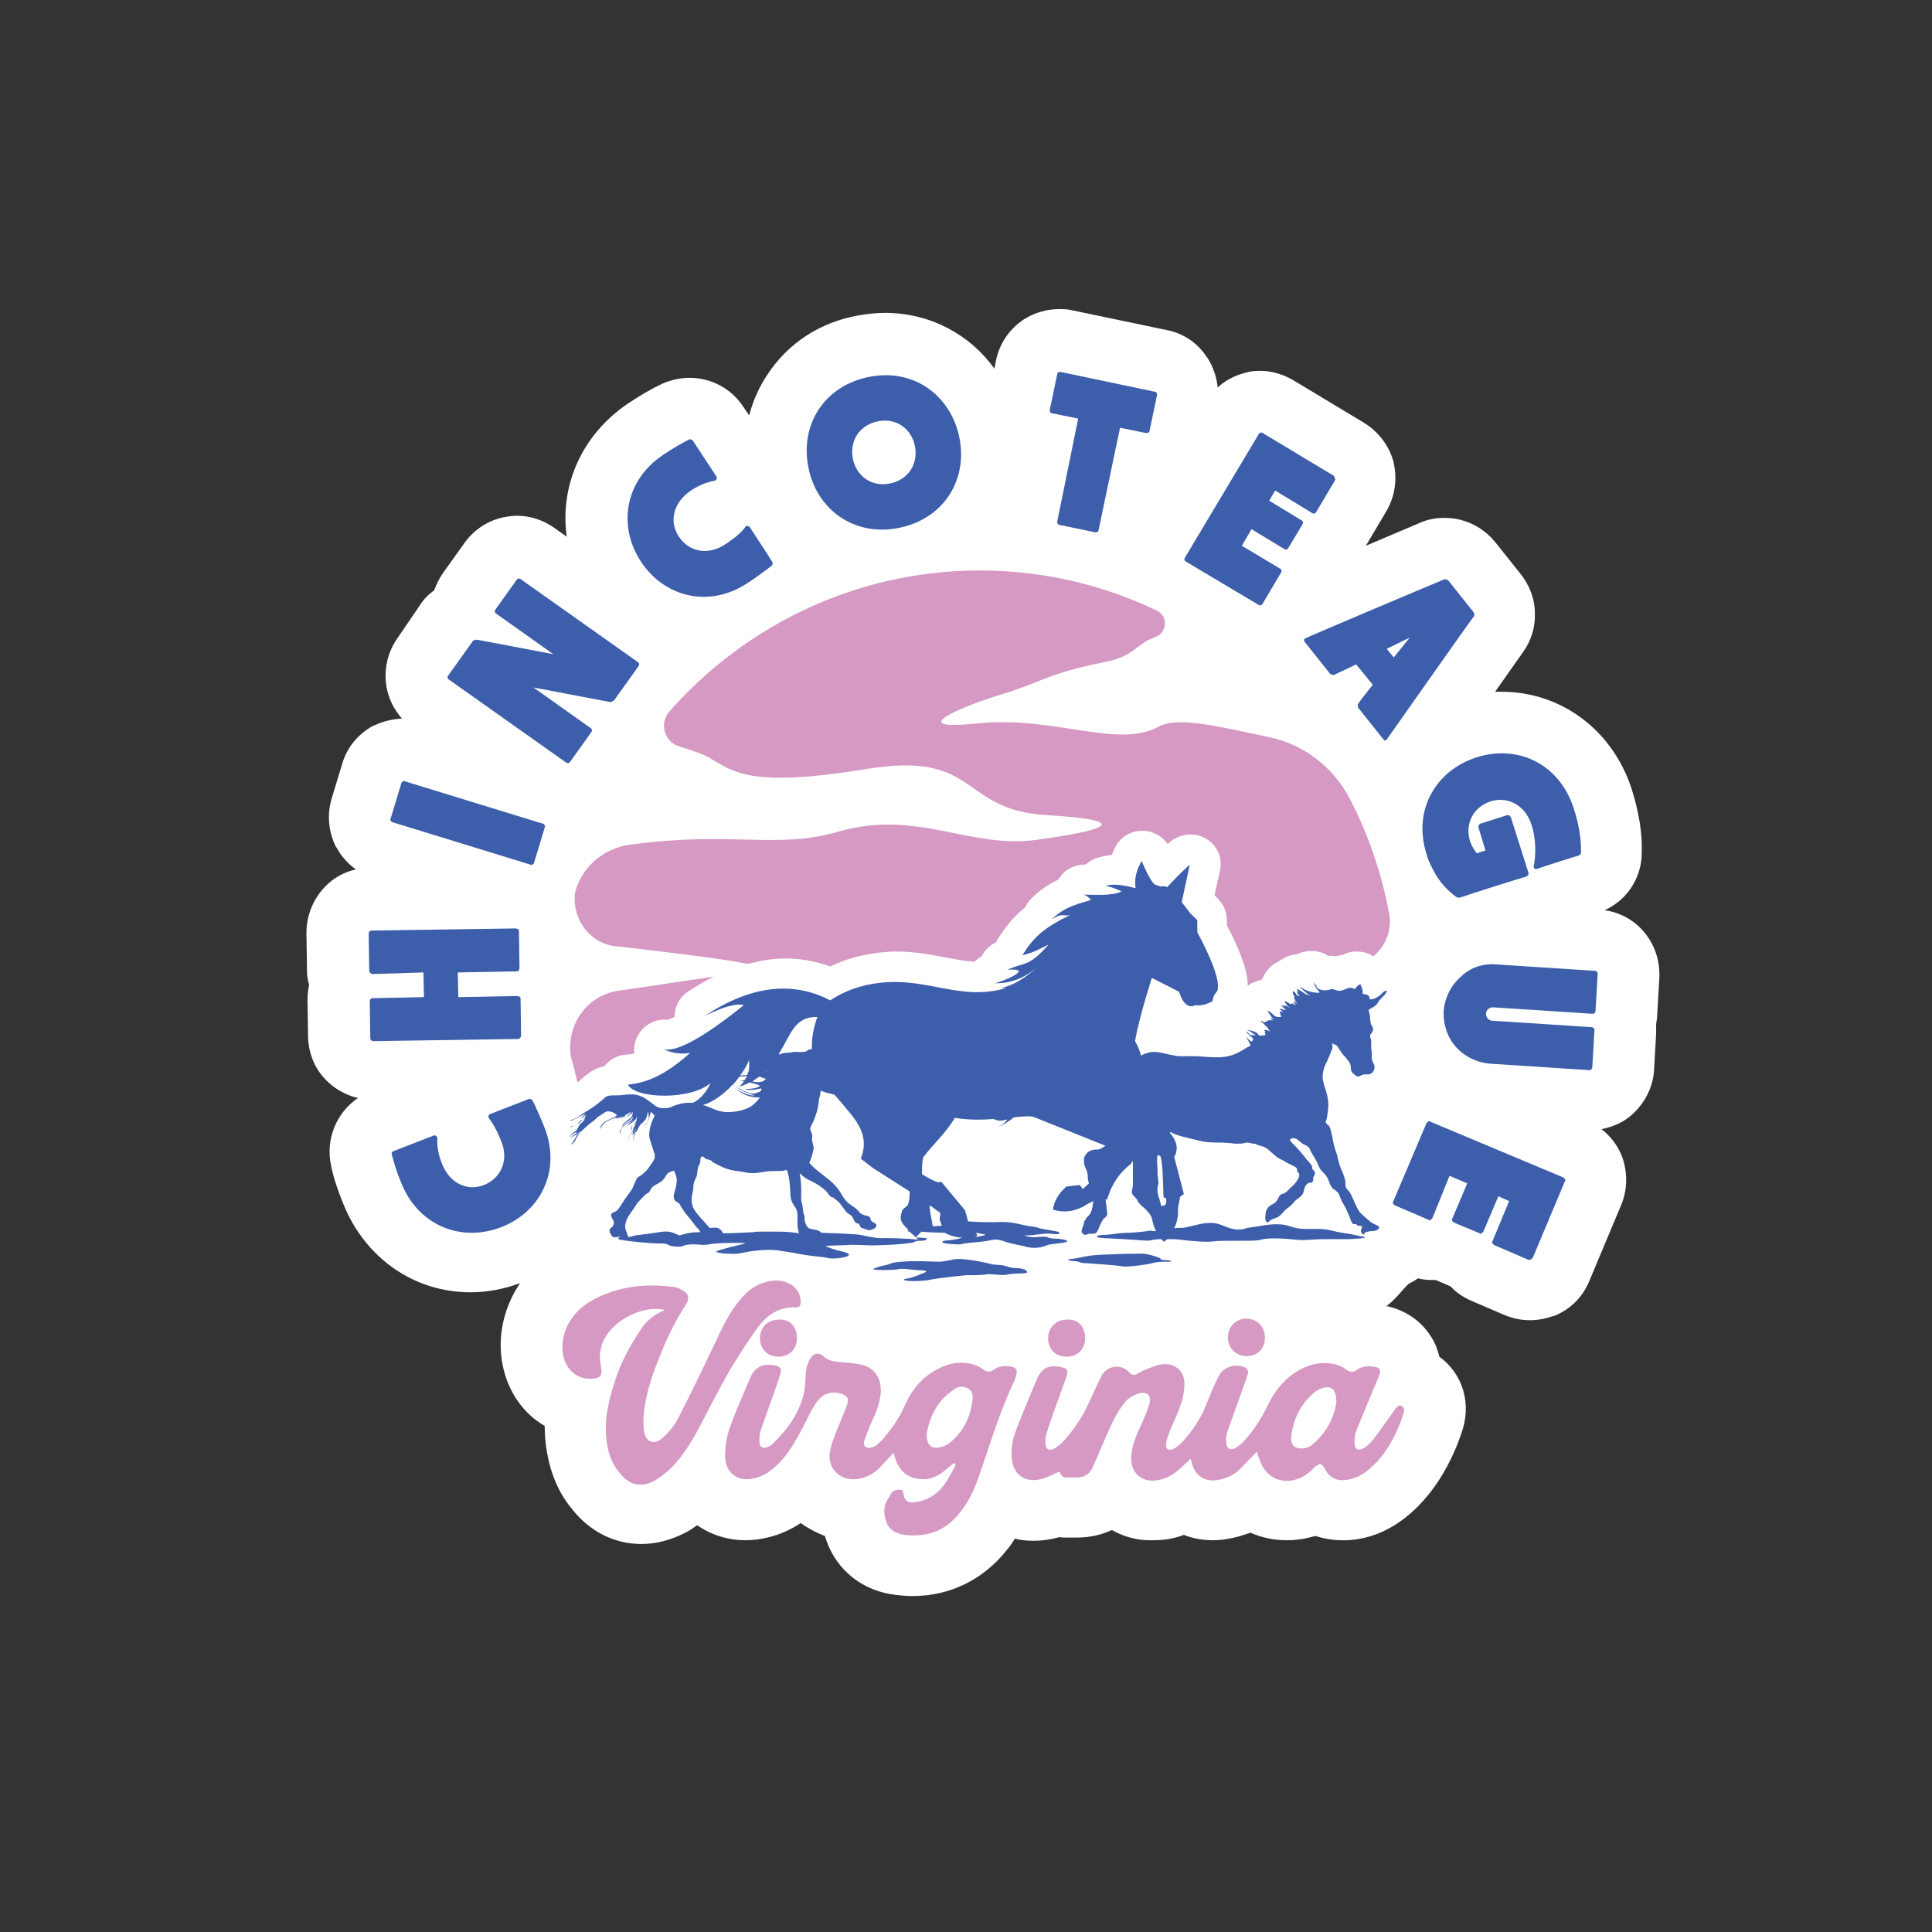 <?xml version="1.0" encoding="utf-8"?>
<!-- Generator: Adobe Illustrator 28.0.0, SVG Export Plug-In . SVG Version: 6.00 Build 0)  -->
<svg version="1.1" id="Layer_1" xmlns="http://www.w3.org/2000/svg" xmlns:xlink="http://www.w3.org/1999/xlink" x="0px" y="0px"
	 viewBox="0 0 360 360" style="enable-background:new 0 0 360 360;" xml:space="preserve">
<rect x="0" y="0" width="360" height="360" fill="#333333" stroke="none"/>
<style type="text/css">
	.st0{fill:#FFFFFF;}
	.st1{fill:#D599C4;}
	.st2{fill-rule:evenodd;clip-rule:evenodd;fill:#3D5EAB;}
	.st3{fill:#3D5EAB;}
</style>
<g>
	<path class="st0" d="M306.2,173.5C306.1,173.5,306.1,173.4,306.2,173.5c-1.9-2.2-4.5-3.5-7.2-3.9c4-1.8,6.6-5.6,6.9-10
		c0-0.1,0-0.2,0-0.3c0.2-3.8-0.5-8-1.9-12.4c-3.6-10.9-13.1-18-24.2-18l0,0c-0.4,0-0.8,0-1.2,0l0.2-0.3l5-7.1
		c1.5-2.1,2.3-4.6,2.2-7.2l0,0l0,0c0-2.7-1-5.3-2.7-7.4l-4.7-5.9c-1.7-2.1-4.1-3.6-6.7-4.2c-0.9-0.2-1.8-0.3-2.8-0.3
		c-1.6,0-3.2,0.3-4.7,1l0,0c-1.4,0.6-5.4,2.3-9.9,4.2c0.1-0.2,0.2-0.3,0.3-0.5l3.5-5.9c1.6-2.7,2.1-5.9,1.4-9c0,0,0,0,0-0.1
		c-0.8-3.1-2.8-5.7-5.5-7.4l-13.3-8c-1.9-1.1-4-1.7-6.1-1.7c-1,0-2,0.1-2.9,0.4c-1.9,0.5-3.6,1.4-5,2.7c-0.2-1.9-0.8-3.8-1.9-5.5
		c0,0,0-0.1-0.1-0.1c-1.7-2.7-4.4-4.5-7.5-5.1l-17.7-3.7c-0.8-0.2-1.6-0.2-2.4-0.2c-2.3,0-4.6,0.7-6.5,1.9c-2.7,1.8-4.5,4.4-5.2,7.6
		l-0.3,1.6c-4.6-6.4-12-10.4-20.4-10.4c-1.7,0-3.4,0.2-5.1,0.5c-7.1,1.3-13,5.2-16.8,11c-1.6,2.4-2.7,4.9-3.4,7.6l-1.1-1.6
		c-2.2-3.4-6-5.4-10-5.4c-1.7,0-3.5,0.4-5.1,1.1l0,0c-2.1,1-4,2.1-6.4,3.7c-8.7,5.9-12.7,15.4-11.4,24.8l-2.4-1.7
		c-2-1.4-4.4-2.2-6.9-2.2c-0.7,0-1.4,0.1-2,0.2c-3.1,0.5-5.9,2.3-7.7,4.8l0,0l-4,5.6c-0.7,1-1.3,2.2-1.7,3.3c-1,0.7-1.9,1.6-2.6,2.7
		L74,119l0,0c-1.8,2.6-2.5,5.8-2,8.9c0.4,2.3,1.4,4.3,2.9,6c-1.8,0.1-3.6,0.5-5.2,1.3c0,0,0,0-0.1,0c-2.8,1.5-4.9,4-5.8,7l-2,6.6
		l0,0c-0.9,3-0.6,6.2,0.8,9c0,0,0,0.1,0.1,0.1c0.9,1.7,2.1,3,3.6,4.1c-2.2,0.5-4.2,1.6-5.8,3.3l0,0c-2.2,2.3-3.4,5.4-3.4,8.5
		l0.1,6.9c0,1,0.1,1.9,0.4,2.8c-0.2,0.9-0.3,1.9-0.3,2.8l0.1,6.9c0.1,3.2,1.3,6.1,3.6,8.3l0.1,0.1c1.6,1.5,3.5,2.5,5.6,3
		c-4,2.7-6.1,7.7-5,12.6c0,0,0,0,0,0.1c0.5,2.3,1.2,4.4,2.3,7.1c4.1,10.1,13.2,16.4,23.7,16.4c3.1,0,6.2-0.6,9.2-1.7
		c-0.4,0.6-0.7,1.1-1.1,1.8c-2.4,4.5-3.1,9.4-2,14.1s3.9,8.5,7.7,10.7c0,1.5,0.1,3.1,0.4,4.8c0.7,4.1,2.2,7.7,4.7,10.7
		c3.3,4.2,7.9,6.5,12.9,6.5c2.7,0,5.4-0.7,8-2c0.8-0.4,1.6-0.9,2.4-1.5c2.6,1.8,5.7,2.8,9,2.8c1.5,0,3-0.2,4.5-0.6
		c2-0.5,4-1.4,5.8-2.6c1.4,1,2.9,1.8,4.5,2.4c0.1,0.3,0.2,0.6,0.3,0.9c2,5.6,6.8,9.4,13,10.1c1,0.1,2,0.2,3,0.2
		c7.1,0,13.3-3.1,17.7-8.7c0.5-0.6,1-1.3,1.4-2c1.1,0.3,2.3,0.4,3.5,0.4c1.5,0,3-0.2,4.5-0.6c0.1,0,0.1,0,0.2-0.1
		c0.4,0.1,0.9,0.1,1.3,0.1c0.3,0,0.6,0,0.9,0c0.2,0,0.3,0,0.5,0c0.1,0,0.2,0,0.3,0h0.1c0.1,0,0.2,0,0.3,0c2.4,0,4.5-0.5,6.5-1.4
		c2.1,1.2,4.5,1.9,7,1.9c0.2,0,0.5,0,0.7,0c2,0,3.9-0.3,5.7-1c1.7,0.7,3.6,1,5.5,1c1.3,0,2.6-0.2,3.9-0.5c1-0.2,2-0.6,3-0.9
		c2.1,0.9,4.3,1.4,6.8,1.4c0.6,0,1.2,0,1.8-0.1c1.2-0.1,2.4-0.4,3.5-0.7c1.6,0.5,3.2,0.8,5,0.8c0.3,0,0.6,0,0.9,0
		c4.3-0.2,8.2-1.9,11.7-4.9c3.8-3.3,6.6-7.5,8.8-12.8c0.3-0.8,0.5-1.4,0.7-1.9c0-0.1,0.1-0.2,0.1-0.3c2-5.5,0.3-11.1-4.1-14.3
		c-0.3-1.2-0.7-2.4-1.4-3.5c-1.8-3-4.7-5.1-8.3-5.9c-0.1,0-0.2,0-0.2,0c1.7-1.2,3.1-3.2,4.2-4.2c0.6-0.3,1.2-0.6,1.7-1
		c0.8,0.2,1.6,0.3,2.4,0.3c0.3,0,0.6,0,0.9,0l2.8,1.2c1.1,1.2,2.5,2.1,3.9,2.7l6.3,2.7c1.5,0.6,3,0.9,4.6,0.9c1.5,0,3-0.3,4.4-0.8
		c0,0,0,0,0.1,0c3-1.2,5.3-3.5,6.5-6.4l6-14.3c1.2-2.9,1.2-6.2,0.1-9.1l0,0c-0.8-2-2.1-3.7-3.8-5c2.1-0.4,4.2-1.3,5.8-2.8l0,0
		c2.3-2.1,3.8-5,4-8.1l0.4-6.9c0-0.6,0-1.2,0-1.8c0.1-0.6,0.2-1.2,0.2-1.8l0.4-6.9C309.3,178.9,308.3,175.9,306.2,173.5z"/>
	<g>
		<g>
			<g>
				<path class="st1" d="M114.6,176.3c9,1,21.1,2.5,24.1,3.2c0.2,0,0.4,0.1,0.6,0.1c2.4-0.6,4.7-1,7-1c2.9,0,5.7,0.5,8.4,1.5
					c2.8-1.4,5.9-2.2,9.2-2.6c1-0.1,2.1-0.2,3.1-0.2l0,0c3.5,0,6.5,0.6,9.2,1.1c2,0.4,3.7,0.7,5.4,0.8c0.4-0.4,0.8-0.7,1.3-1
					c0.6-1.1,1.5-2.1,2.7-2.6c0.1-0.2,0.2-0.4,0.3-0.6c1.6-2.5,3.1-4.3,5.1-5.9c0.3-0.6,0.7-1.2,1.2-1.7c1.6-1.6,3.3-2.7,5-3.5
					c1-1.7,2.8-2.8,4.9-2.8c0,0,0,0,0.1,0c0,0,0,0,0.1,0c0.5-0.5,1.2-0.9,2-1.2c0.9-0.3,1.9-0.5,2.9-0.6c0,0,0,0,0-0.1l0.5-1.1
					c0.9-2,2.9-3.3,5.1-3.3c0,0,0,0,0.1,0c1.9,0,3.7,1,4.7,2.5l0.3-0.3c1.1-1,2.5-1.5,3.9-1.5c1,0,1.9,0.2,2.8,0.7
					c2.2,1.2,3.3,3.7,2.7,6.2l-1,4.4c0.3,0.3,0.6,0.6,1,1.1c0.9,1,1.3,2.3,1.3,3.7v0.8c2.6,5,3.9,8.5,3.9,11.3
					c0.7-0.6,1.6-0.9,2.5-1.1c0.1-0.1,0.2-0.2,0.3-0.4c0.5-1.1,1.3-2.1,2.3-2.7c0.2-0.1,0.5-0.3,0.7-0.4c0.2-0.1,0.4-0.2,0.5-0.3
					c0.9-0.6,1.9-0.9,2.9-1c0.5-0.3,1.1-0.4,1.6-0.5h0.1c0.3-0.1,0.7-0.1,1-0.1c1.1,0,2.2,0.3,3.1,0.9l0,0h0.1h0.1
					c0.4,0,0.7,0,1.1,0.1h0.1c0.4-0.1,0.7-0.2,1.1-0.2c0.8-0.4,1.7-0.7,2.6-0.7h0.1l0,0h0.1c1.1,0,2.2,0.3,3.1,0.9
					c2.3-1.9,3.6-5,2.9-8.2c-1.4-7.4-3.8-14.4-7.1-20.8c-3.1-6.2-8.8-10.6-15.5-11.9c-8.6-1.8-16.7-3.9-20.3-1.9
					c-7.6,4.2-19.6-2.1-33.8-0.6c-14.2,1.5-2.5-3.3,4.5-5.4c7-2.1,8.9-4,19.1-6c5.8-1.1,5.7-3.3,9.6-4.7c2.2-0.8,2.4-3.9,0.3-4.9
					c-10-4.8-21.2-7.5-33-7.5c-23,0-43.7,10.2-57.9,26.3c-1.9,2.2-0.9,5.7,1.9,6.5c2.7,0.8,4.8,1.6,5.9,2.3
					c4.3,2.5,7.6,5.4,28.9,1.9c21.3-3.5,17.2,7.7,33.8,8.6c16.6,1,10.4,2.9-2.1,4.6c-12.5,1.7-22.3-5.8-37-1.5
					c-11.6,3.3-19.5-0.2-38.8,2.4c-4.9,0.7-9,4.2-10.2,9.1c0,0.1,0,0.1,0,0.2C106.7,171.4,110,175.8,114.6,176.3z"/>
				<path class="st1" d="M107.6,201.7c0.2-0.1,0.3-0.2,0.4-0.3s0.2-0.1,0.2-0.2c0.2-0.2,0.4-0.4,0.7-0.6l0.1-0.1
					c0.5-0.4,1.6-1.3,3.1-1.7c0.2,0,0.3-0.1,0.5-0.1c1-1.3,2.5-2.1,4.1-2.2c0.5,0,1-0.1,1.5-0.2c-0.1-0.9,0-1.8,0.3-2.6
					c0.9-2.3,3-3.7,5.3-3.7c0.2,0,0.5,0,0.7,0c0.2-0.1,0.6-0.2,1.2-0.5c0-1.9,0.9-3.7,2.6-4.8c1.6-1,3.2-2,4.7-2.7
					c-5.8,0.8-12,1.8-17.7,2.6c-5.9,0.8-9.9,6.4-8.9,12.4C106.9,198.6,107.2,200.1,107.6,201.7z"/>
			</g>
			<g>
				<path class="st1" d="M234.2,270.5c-1.1,1.1-2.1,2.2-3.2,3.3c-1,1-2.3,1.6-3.7,1.9c-2.5,0.6-4.5-0.5-5.2-3
					c-0.1-0.3-0.2-0.6-0.2-0.9c-0.9,0.8-1.8,1.7-2.8,2.5c-1.3,1-2.8,1.6-4.5,1.6c-2.2-0.1-3.7-1.6-3.8-3.8c-0.1-1.9,0.5-3.6,1.3-5.4
					c0.7-1.6,1.5-3.2,2-4.9c0.6-1.7-0.3-2.7-2.1-2.1c-0.9,0.3-1.8,0.9-2.4,1.6c-0.9,1.1-1.6,2.3-2.2,3.5c-1.3,2.8-2.5,5.6-3.7,8.4
					c-0.6,1.5-1.6,2.1-3.1,2.1c-0.5,0-1,0-1.5,0c-1.1,0-1.2-0.1-1.7-1.1c-1.1,0.5-2.2,1.1-3.4,1.4c-3,0.8-5.3-0.9-5.5-4
					c-0.1-1.8,0.2-3.6,0.9-5.3c1.2-3.1,2.5-6.2,3.8-9.3c1-2.2,2.3-2.8,4.7-2.2c0.9,0.2,1.2,0.5,0.9,1.4c-0.2,0.9-0.6,1.7-0.9,2.6
					c-1,2.8-2,5.5-2.9,8.3c-0.2,0.6-0.2,1.2-0.2,1.9c0.1,1.1,0.7,1.4,1.7,0.9c0.6-0.4,1.2-0.8,1.7-1.4c1.8-2,3.4-4.3,4.5-6.7
					c0.8-1.8,1.6-3.5,2.5-5.3c1-2.1,3.8-2.5,5.3-0.7c0.4,0.4,0.7,0.5,1.2,0.3c0.6-0.3,1.2-0.7,1.8-0.9c1-0.4,2.1-0.9,3.2-1
					c2.3-0.2,4,1.3,4,3.6c0,1.2-0.2,2.5-0.6,3.7c-0.6,1.8-1.4,3.4-2.1,5.1c-0.3,0.8-0.6,1.5-0.7,2.3c-0.2,1.1,0.5,1.6,1.5,1
					c0.6-0.3,1.1-0.8,1.6-1.3c1.8-2,3.3-4.2,4.3-6.7c0.7-1.8,1.5-3.7,2.4-5.5c0.8-1.7,3.2-2.4,4.9-1.6c0.6,0.3,0.6,0.8,0.5,1.3
					c-0.2,0.7-0.5,1.4-0.7,2c-1,2.9-2.1,5.8-3.1,8.7c-0.2,0.6-0.3,1.2-0.2,1.9c0,1.3,0.8,1.7,1.9,1c0.6-0.4,1.1-0.8,1.5-1.3
					c1.7-1.9,3.1-4,4.2-6.3c1.2-2.6,2.9-4.8,5.3-6.4c2.2-1.4,4.6-2.1,7.3-1.5c0.7,0.2,1.4,0.4,2,0.9c0.8,0.6,1.4,0.7,2.2,0.1
					c1-0.7,2.2-0.7,3.4-0.5c0.8,0.2,1,0.6,0.8,1.3c-0.3,0.8-0.6,1.6-1,2.4c-1.1,2.7-2.3,5.5-3.4,8.3c-0.3,0.7-0.3,1.5-0.3,2.3
					c0,1,0.7,1.4,1.6,0.9c0.7-0.4,1.4-1,1.9-1.7c1.1-1.4,2.1-2.9,3.2-4.4c0.3-0.4,0.5-0.8,0.8-1.1c0.3-0.4,0.6-1,1.3-0.7
					c0.6,0.3,0.5,0.9,0.3,1.4c-0.2,0.6-0.4,1.2-0.6,1.8c-1.3,3.2-3,6.2-5.7,8.5c-1.4,1.2-2.9,2-4.8,2.1c-1.4,0.1-2.6-0.5-3.3-1.7
					c-0.1-0.2-0.3-0.5-0.4-0.7c-0.4-0.7-0.9-0.7-1.5-0.2c-0.4,0.3-0.7,0.7-1.1,1c-1,0.9-2.3,1.5-3.6,1.7c-2.8,0.3-5-1.3-5.8-4
					C234.4,271.3,234.3,270.9,234.2,270.5z M249,261.5c0.1-2.8-1.1-3.6-3.2-2.6c-0.2,0.1-0.5,0.2-0.7,0.4c-2.7,2.2-4.2,5.1-4.5,8.6
					c-0.1,1.3,0.6,2,1.9,2c0.6,0,1.4-0.2,1.9-0.6C247.1,267.1,248.5,264.3,249,261.5z"/>
				<path class="st1" d="M168.2,277.7c0.3,2.1,0.9,2.5,2.9,2.1c2.2-0.4,3.9-1.7,5.1-3.5c0.7-1.1,1.3-2.2,1.9-3.4
					c-0.1-0.1-0.2-0.2-0.3-0.3c-0.5,0.4-1.1,0.8-1.6,1.3c-1.4,1.2-3,1.9-4.8,1.7c-2.2-0.2-3.6-1.4-4.4-3.3c-0.2-0.5-0.3-1-0.5-1.6
					c-0.9,1-1.8,1.9-2.6,2.8c-1,1-2.2,1.7-3.6,2c-3.5,0.8-6.4-1.8-5.6-5.3c0.4-1.8,1.2-3.6,1.9-5.3c0.4-1.1,0.9-2.1,1.3-3.3
					c0.3-1,0-1.4-0.9-1.8c-1.8-0.7-3.6-0.2-4.7,1.3c-0.9,1.2-1.5,2.5-2.2,3.9c-1.4,2.7-2.8,5.4-4.9,7.6c-1.3,1.3-2.6,2.3-4.4,2.8
					c-3.3,0.9-5.7-0.9-5.7-4.2c0-1.7,0.3-3.5,0.9-5.2c1.1-3.1,2.5-6.2,3.8-9.3c0.9-2.1,2.6-2.8,4.9-2.2c0.7,0.2,0.9,0.6,0.8,1.2
					c-0.2,0.7-0.5,1.5-0.7,2.2c-1,2.9-2.1,5.8-3.1,8.8c-0.2,0.6-0.2,1.3-0.2,2c0,1,0.7,1.3,1.6,0.9c0.2-0.1,0.5-0.2,0.7-0.4
					c2.8-2.7,5.1-5.7,6-9.6c0.3-1.4,0.2-2.8,0.4-4.2c0.1-0.8,0.4-1.7,0.9-2.4c0.6-0.9,1.5-1,2.3-0.3c0.9,0.8,1.9,1,3,1.1
					c1.4,0.1,2.8,0.2,4.2,0.5c2.6,0.7,3.7,2.7,3.5,5.4c-0.2,1.9-0.9,3.6-1.7,5.3c-0.5,1.1-0.9,2.2-1.3,3.3c-0.2,0.6-0.2,1.2,0.4,1.4
					c0.4,0.2,1.1,0,1.5-0.2c0.5-0.3,1-0.8,1.4-1.2c1.6-1.9,3.1-3.9,4.1-6.2c1.1-2.6,2.8-4.9,5.2-6.4c2.3-1.5,4.8-2.2,7.5-1.5
					c0.7,0.2,1.4,0.5,1.9,0.9c0.7,0.5,1.3,0.7,2.1,0.1c1-0.7,2.2-0.8,3.4-0.5c0.8,0.2,1,0.7,0.8,1.4c-0.1,0.3-0.2,0.7-0.3,1
					c-2.8,5.8-4.6,12-6.7,18c-0.8,2.4-1.9,4.7-3.5,6.7c-2.6,3.4-6.1,4.7-10.3,4.2c-1.6-0.2-3-0.9-3.5-2.6c-0.6-1.6-0.4-3.2,0.7-4.6
					C166,278,166.9,277.3,168.2,277.7z M172.7,267c-0.1,2.2,0.7,3,2.4,2.7c0.6-0.1,1.2-0.4,1.7-0.7c2.4-1.9,3.8-4.4,4.3-7.4
					c0.2-1,0.4-2.3-0.8-2.9c-1.2-0.7-2.3-0.1-3.2,0.7C174.4,261.4,173.2,264.3,172.7,267z"/>
				<path class="st1" d="M123.9,244.1c-4.4-1.1-11.2,2.5-12,7.5c-0.2,1-0.1,2.2,0.1,3.2c0.3,1.4-0.1,2-1.6,2.1
					c-2.7,0.2-4.8-1.5-5.4-4.1c-0.5-2.2-0.1-4.2,0.9-6.1c1.1-2,2.6-3.4,4.6-4.5c4.7-2.5,9.8-3.1,15-2.4c0.5,0.1,1,0.2,1.4,0.5
					c1.4,0.6,1.7,1.6,0.9,2.8c-1.9,2.9-3.4,6-4.7,9.2c-1.3,3.2-2.5,6.5-3,10c-0.2,1.4-0.3,2.8-0.1,4.2c0.2,2.2,1.9,2.9,3.5,1.4
					c1.1-1,2.1-2.2,2.8-3.5c2.1-4.1,4.1-8.2,6.1-12.4c1.6-3.3,3-6.8,5.4-9.7c1.4-1.7,3-3,5.2-3.5c1.4-0.3,2.8-0.3,4.1,0.4
					c1.3,0.7,2,1.8,2.1,3.2c0.1,0.8-0.2,1.3-1,1.2c-3.1-0.1-5.4,1.5-7.1,3.9c-1.8,2.5-3.5,5.1-5.1,7.8c-2.2,3.8-4.1,7.7-6.2,11.6
					c-1.4,2.5-2.9,4.8-4.9,6.8c-0.9,0.8-1.9,1.6-2.9,2.2c-2.6,1.4-4.8,0.8-6.6-1.5c-1.3-1.6-2-3.4-2.3-5.4
					c-0.7-4.4,0.4-8.5,1.8-12.6c1.2-3.4,3-6.5,5-9.4C121,245.7,122.2,244.8,123.9,244.1z"/>
				<path class="st1" d="M148.5,249.3c0,2.1-1.4,3.5-3.5,3.5c-2,0-3.4-1.5-3.4-3.4c0-2,1.4-3.5,3.5-3.5
					C147.1,245.7,148.5,247.2,148.5,249.3z"/>
				<path class="st1" d="M202.2,249.3c0,2.1-1.4,3.5-3.5,3.5c-2,0-3.4-1.4-3.4-3.4s1.4-3.5,3.5-3.5
					C200.8,245.7,202.2,247.2,202.2,249.3z"/>
				<path class="st1" d="M235.7,249.3c0,2-1.4,3.4-3.4,3.4s-3.5-1.5-3.5-3.5s1.5-3.5,3.5-3.5C234.3,245.8,235.7,247.2,235.7,249.3z"
					/>
			</g>
		</g>
		<g>
			<g>
				<path class="st2" d="M189.4,236.3c-0.5,0-1.2-0.1-1.7-0.3c-0.5-0.2-1.2-0.3-1.6-0.3c-0.4,0-1-0.1-1.2-0.1c-1-0.3-4.7-1.1-6.7-1
					c-0.3,0-2.4,0.5-3,0.5c-1.3,0-2.9-0.1-3.9-0.1c-1.2,0-2.3,0-3.1,0.1c-0.5,0-1.3,0.1-1.8,0.2c-0.5,0.2-1.5,0.5-1.6,0.5
					c-0.4,0-2.2,0.6-2.1,0.7c0.1,0.2,3.9,0.2,4.6,0c0.3-0.1,1.1-0.1,1.9,0c0.8,0.1,1.8,0.2,2.4,0.2c0.5,0,1,0.1,1,0.2
					c0,0.1-0.3,0.2-0.7,0.4c-0.4,0.1-0.9,0.4-1.3,0.5c-0.3,0.1-0.9,0.3-1.3,0.4c-1,0.1-1.1,0.3-0.5,0.4c1,0.2,3.3,0.1,4.3-0.1
					c0.9-0.2,3.1-0.5,6.1-0.8c0.6-0.1,1.8-0.1,2.7-0.1c0.8,0,1.6-0.1,1.7-0.1c0.1-0.1,1-0.1,1.9,0c1.1,0.1,1.9,0.1,2.2,0
					s1.3-0.2,2.1-0.2c1,0,1.5-0.1,1.6-0.2C191.4,236.6,190.4,236.3,189.4,236.3z"/>
				<path class="st2" d="M217,234.8c-0.4,0-0.7-0.1-0.7-0.2c-0.1-0.3-2.5-1-3.5-1c-0.5,0-2.7,0-4.9,0.1c-3.8,0.1-4.9,0.2-7,0.7
					c-0.5,0.1-1.2,0.2-1.4,0.2s-0.5,0.1-0.5,0.1c-0.1,0.1,0.6,0.3,1.3,0.3c0.3,0,0.7,0.1,0.9,0.2c0.2,0.1,0.9,0.2,1.6,0.2
					c2.9,0.2,5.3,0.4,5.9,0.5c0.4,0.1,0.9,0.1,1.3,0.1c0.8,0,4-0.4,4.6-0.6c0.6-0.2,1.6-0.3,2.7-0.3
					C218.7,235.2,218.5,234.8,217,234.8z"/>
				<path class="st2" d="M256.7,186.9c0.2-0.4,0.5-0.7,0.8-1c0.1-0.1,0.2-0.2,0.2-0.2c0.3-0.3,0.5-0.5,0.7-1v-0.1h-0.1
					c-0.3,0-0.6,0.3-0.9,0.6c-0.1,0.1-0.2,0.2-0.3,0.3c-0.3,0.2-0.7,0.4-1,0.6c-0.2,0-0.3,0.1-0.5,0.1c-0.1,0-0.2,0-0.3,0l0,0l0,0
					h-0.1l0,0v-0.1V186v-0.1c0-0.1-0.1-0.2-0.1-0.3l0,0l0,0c-0.1,0-0.1-0.1-0.2-0.1c-0.2-0.2-0.5-0.3-0.7-0.2
					c-0.1-0.1-0.1-0.1-0.2-0.1c0,0-0.1,0-0.1-0.1l0,0l0,0c0.1-0.4-0.1-1-0.3-1.4c0-0.1-0.1-0.2-0.1-0.3l0,0l0,0
					c-0.3,0-0.8,0.5-1,0.9c-0.4-0.2-1-0.3-1.2-0.2c-0.2,0.1-0.4,0.1-0.6,0.2c-0.4,0.2-0.9,0.4-1.4,0.3c-0.1,0-0.3-0.1-0.4-0.1
					c-0.2-0.1-0.4-0.2-0.6-0.2c-0.2,0-0.4,0.1-0.6,0.1c-0.1,0.1-0.3,0.1-0.4,0.1c-0.7,0.1-1.2,0-1.7-0.3c-0.1-0.1-0.2-0.2-0.3-0.3
					c0,0,0,0,0-0.1s0-0.1,0-0.2l-0.1-0.1l-0.1,0.1c-0.1-0.1-0.1-0.3-0.2-0.4h-0.1c0,0.2,0.2,0.5,0.3,0.6c0.1,0.3,0.5,0.7,0.8,1.1
					l-0.2,0.1c0,0-2.1,0-3.3-1.1l-0.1,0.1c0,0,1.1,1.1,1.9,1.6l0,0c-0.2-0.1-0.5-0.2-0.8-0.3c-0.1-0.1-1.4-0.9-1.6-1h-0.1
					c0,0,0,0,0,0.1s0.1,0.2,0.2,0.4c-0.1,0-0.2-0.1-0.2,0c0,0-0.1,0.1,0,0.1c0.1,0.2,0.3,0.6,0.5,0.7H242c-0.1,0-0.1-0.1-0.2-0.1
					c-0.1-0.1-0.2-0.1-0.3-0.3c-0.2-0.3-0.5-0.5-0.5-0.5h-0.1v0.4l0.4,0.8c-0.1-0.1-0.2-0.1-0.2-0.1c-0.1,0,0,0.1,0,0.1
					c0.1,0.2,0.4,0.9,0.6,1.1c-0.1,0-0.2-0.1-0.3-0.2c0-0.1-0.1-0.1-0.1-0.2l-0.1-0.1l-0.1,0.1l0.1,0.3l0,0l0,0
					c0.1,0.1,0.2,0.3,0.2,0.5c0,0,0-0.1-0.1-0.1c-0.2-0.2-0.3-0.4-0.5-0.3c-0.2,0.1-0.3,0.1-0.5,0c-0.8-0.5-0.8-0.5-0.9-0.4v0.1
					c0,0,0.1,0.2,0.2,0.3c0.1,0.2,0.3,0.4,0.4,0.5l0.1,0.1c0.1,0,0.2,0.1,0.3,0.2c-0.7-0.4-0.8-0.4-0.9-0.4h-0.1H239
					c-0.2-0.1-0.3-0.1-0.3-0.1c0,0.1,0,0.1,0.3,0.3c0.2,0.2,0.4,0.4,0.6,0.5c0,0,0,0-0.1,0c-0.1,0.1-0.1,0.1-0.2,0.1
					c-0.1-0.1-0.7-0.3-0.8-0.2v0.1c0,0,0.1,0.1,0.2,0.1c0.1,0.1,0.3,0.3,0.4,0.4c-0.1,0-0.2,0-0.3-0.1s-0.2-0.1-0.3,0s0,0.1,0,0.2
					c0.2,0.6,0.2,0.7,0.2,0.7v0.1l0,0c0,0-0.1,0-0.2,0c-0.1,0-0.2,0-0.3,0c-0.2,0-0.3,0-0.5-0.1c-0.1-0.1-0.1-0.1-0.2-0.1l-0.1-0.1
					c-0.4-0.4-0.7-0.6-0.7-0.6l-0.6-0.3l0.9,1.3c0,0,0.3,0.2,0.5,0.4c-0.6-0.3-0.6-0.3-0.7-0.3l0,0l0,0c0,0.1,0,0.1,0.2,0.3
					c0.1,0.1,0.1,0.2,0.2,0.3c0,0-0.1,0-0.1-0.1c-0.4-0.3-0.9,0-1.3,0.2c-0.1,0.1-0.2,0.1-0.3,0.1c-0.1-0.1-0.4-0.3-0.5-0.3l0,0
					l-0.1,0.1l0,0c0.1,0,0.3,0.2,0.7,0.6c0.2,0.2,0.3,0.3,0.3,0.3s0.1,0.1,0.2,0.2l0.4,0.6c0.1,0.1,0.1,0.1,0.1,0.2
					c0,0-0.1,0-0.1-0.1c-0.5-0.2-0.8-0.2-0.9-0.2h-0.1l0.1,0.1c0,0,0.1,0.1,0.2,0.3c-0.1,0-0.1,0-0.1,0c-0.1,0.1,0,0.2,0,0.2
					c0.1,0.2,0.1,0.3,0.1,0.4c-0.1,0-0.3-0.1-0.4,0l-0.1,0.1l0,0l0,0c-0.2-0.1-0.3-0.1-0.4,0c-0.1,0-0.1,0.1-0.4-0.2
					c-0.3-0.3-0.4-0.4-0.4-0.4s0,0,0,0.1l0,0v-0.1l0,0l-0.7-0.3c-0.4-0.1-0.5-0.1-0.5-0.1l-0.5-0.1l0.2,0.1c0.2,0.1,0.3,0.2,0.4,0.2
					l0.1,0.1c0.4,0.3,0.7,0.5,0.9,0.6c0,0,0,0-0.1,0c-0.6,0-0.7,0-1-0.1l-0.2-0.2l-0.4-0.4l-0.1,0.1l0.4,0.4
					c0.4,0.4,0.6,0.5,0.7,0.6c0.1,0.1,0.1,0.1,0.1,0.2c0,0.1,0.1,0.1,0.1,0.2v0.1l0,0l-0.3,0.3c-0.1,0-0.2-0.1-0.3-0.2
					c-0.1-0.1-0.2-0.1-0.2-0.2l-0.5-0.5l0.7,1.3c0.1,0.1,0.1,0.2,0.1,0.3l0,0l-0.1,0.1l-0.2,0.1c-0.1,0.1-0.2,0.1-0.4,0.2
					c-1.2,0.8-2.5,1.5-4,1.7c-1.3,0.2-2.7,0.1-4,0c-1-0.1-2-0.1-2.9-0.1c-0.7,0-1.6,0.1-2.5-0.1c-0.5-0.1-1-0.2-1.5-0.3
					c-0.8-0.2-1.6-0.4-2.4-0.4c-0.8,0-1.7,0.3-2.4,0.7c-0.2-0.9-0.6-1.8-1.1-2.7c0.4-2.4,1.4-6.3,3.1-11.7v-0.1l5.1,2.6
					c0.3,0.9,0.7,1.9,1.4,2.4c0.4,0.3,0.9,0.4,1.4,0.2l0.2-0.1c1.2,0.2,2.1-0.2,3.2-0.7c0.1-0.4,0.1-0.6,0.3-1
					c0.1-0.3,0.3-0.5,0.5-0.8l0.1-0.1c0.6-1.5-0.6-5.2-3.7-11v-2.2c-0.4-0.5-0.8-0.8-1.3-1.3c-0.4-0.5-0.9-1.2-1.6-2.1l1.5-7
					l-1.4,1.3c-0.8,0.8-1.9,1.9-2.8,2.9c-0.4-0.2-0.8-0.2-1.2-0.1c-0.1,0-0.8-0.3-1.2-0.4c-0.1-0.2-0.2-0.3-0.4-0.5
					c-0.5-0.7-1-1.7-1.5-2.8l-0.5-1.1l-0.5,1.1c-0.6,1.3-0.8,2.6-0.6,4c-1.5-0.4-4.1-1-5.6-0.4c0.9,0,3,1,3,1
					c-1.7,0.9-5.4,0.6-7.1,0.6c0.8,0.2,1.4,1,1.4,1c-3.6,1-5.4,1.7-7.3,3.6c2.1-1.3,1.9-0.5,3.4-0.8c-4.9,2.4-6.8,4.1-8.9,7.5
					c2.4-0.6,3.2-1.2,4.9-2c-3.8,4.3-4.4,3.2-7.7,4.7c5.6-0.4-1.6,2.5-2.4,2.5c2.9,0.1,5.6-0.9,8.1-3.1c-2.5,2.3-4.8,3.6-6.9,4
					c0.3,0,0.7,0,1,0c-8.5,2.5-14.3-1.9-23.3-1c-3.7,0.4-6.8,1.5-9.5,3.3c-7.1-3.7-14.9-2.7-23.4,2.9c3.5-1.7,5.9-2.4,7.3-2
					c-7.6,6.1-12.6,8.8-14.9,8.2c1.4,0.7,3.1,1,4.9,0.7c-3.4,3-7,5.5-11.6,5.9c1.4,2.7,11.8,2.9,15.4-0.3c-0.8,1.9-2.2,3.2-3.3,3.7
					c-1.2-0.1-2.3,0.1-3.4,0.5c-0.3,0.1-0.7,0.3-1,0.4c-0.2,0-0.4,0.1-0.7,0.1c-0.6,0-1.2,0-1.8-0.4c-0.9-0.6-1.7-1.4-2.7-1.8
					c-1.1-0.5-2.1-0.4-3.3-0.3c-0.5,0.1-1.1,0.1-1.6,0.1c-0.4,0-0.9,0-1.3,0.1c-0.4,0.1-0.7,0.4-1,0.7c-0.4,0.3-0.7,0.6-1.1,0.9
					c-0.9,0.7-2,1.3-2.9,1.9c-0.4,0.3-0.8,0.6-1.3,0.8c-0.3,0.1-0.6,0.2-0.9,0.3c0.1,0,0.2,0,0.3,0c0.2,0,0.3-0.1,0.5-0.2
					c0.3-0.1,0.6-0.2,0.8-0.4c0.3-0.1,0.5-0.3,0.8-0.4c0.2-0.1,0.5-0.2,0.7-0.3c-0.4,0.3-0.7,0.6-1.1,0.9c0.2-0.1,0.4-0.2,0.6-0.3
					c0.1-0.1,0.6-0.5,0.4-0.1c-0.1,0.2-0.3,0.4-0.4,0.5c-0.1,0.2-0.3,0.3-0.5,0.3c-0.4,0.3-0.7,0.9-1.1,1c-0.2,0.1-0.4,0-0.6,0.1
					s-0.3,0.1-0.4,0.2c0.2-0.1,0.5-0.1,0.7-0.2c0.4-0.1,0.6-0.3,0.9-0.5c0.5-0.4,1-0.7,1.3-1.2c0,0.2-0.1,0.4-0.2,0.6
					c-0.2,0.3-0.6,0.5-0.8,0.8s-0.3,0.6-0.5,0.9c-0.4,0.5-1.3,0.7-1.4,1.5c0.3-0.7,0.8-0.8,1.4-1.1c-0.1,0.3-0.3,0.4-0.6,0.6
					c-0.3,0.2-0.5,0.4-0.7,0.6c0.3-0.2,0.6-0.4,1-0.6c0.2-0.1,0.3-0.2,0.5-0.3c0.1-0.1,0.3-0.3,0.5-0.4c-0.1,0.2-0.4,0.4-0.6,0.6
					c-0.2,0.2-0.3,0.4-0.4,0.7c-0.3,0.5-0.5,0.8-0.9,1.2c0.2-0.1,0.4-0.2,0.5-0.3c0.2-0.2,0.4-0.4,0.5-0.7c0.2-0.5,0.5-0.9,0.8-1.3
					c0.4-0.4,0.9-0.8,1.3-1.2c0.3-0.3,0.7-0.6,1-0.8c0.3-0.2,0.6-0.5,0.9-0.8c0.4-0.3,0.8-0.5,1.2-0.8c0.2-0.1,0.3-0.2,0.5-0.3l0,0
					c0.2,0,0.4,0,0.7,0c0.2,0.1,0.4,0.1,0.6,0.2c0.2,0.1,0.5,0.3,0.7,0.5c-0.2,0.1-0.4,0.3-0.5,0.4c-0.1,0-0.2,0.1-0.3,0.1
					c-0.4,0.2-0.9,0.4-1.3,0.6c-0.5,0.3-1.1,0.9-1.1,1.5c0.4-0.7,0.8-1.3,1.6-1.6c0.4-0.2,0.8-0.4,1.2-0.5c0.6-0.1,1.1-0.2,1.7-0.3
					c0.1,0,0.2-0.1,0.3-0.1c0,0,0,0-0.1,0.1c0,0-0.1,0-0.1,0.1h-0.1c-0.1,0-0.1,0.1-0.2,0.1s-0.3,0.1-0.4,0.1s-0.3,0.1-0.4,0.1
					s-0.1,0-0.2,0H115h-0.1h-0.1h-0.1c-0.1,0-0.1,0.1-0.2,0.1c-0.1,0.1-0.2,0.2-0.3,0.2c-0.1,0.1-0.1,0.2-0.2,0.2
					c0,0.1-0.1,0.1-0.1,0.2c-0.1,0.1-0.1,0.2-0.1,0.2s0-0.1,0.1-0.2c0-0.1,0.1-0.1,0.1-0.2c0.1-0.1,0.1-0.1,0.2-0.2
					c0.1-0.1,0.2-0.1,0.3-0.2c0,0,0.1-0.1,0.2-0.1c0.1,0,0.1,0,0.2-0.1h0.1h0.1c0.1,0,0.1,0,0.2,0s0.3,0,0.4-0.1
					c0.1,0,0.3-0.1,0.4-0.1s0.1-0.1,0.2-0.1c0,0,0.1,0,0.1-0.1c0,0,0.1,0,0.1-0.1c0.1,0,0.1-0.1,0.2-0.1l0.1-0.1
					c0.3-0.1,0.6-0.3,0.8-0.5c-0.1,0.5-0.6,0.7-1,1c0.5-0.2,1-0.4,1.3-0.9c0,0.8-0.3,1.1-0.9,1.5c-0.4,0.3-1,0.6-1.1,1.3
					c0.3-0.4,0.5-0.8,1-1c0.2-0.1,0.4-0.2,0.6-0.4c0.2-0.2,0.3-0.4,0.5-0.6c0,0.1-0.1,0.2-0.1,0.3c-0.2,0.6-0.9,0.8-1.3,1.1
					c-0.2,0.1-0.4,0.4-0.6,0.6c-0.2,0.2-0.3,0.5-0.5,0.8c0,0.2,0,0.4,0,0.6c0.1-0.5,0.2-0.8,0.4-1.2c0.5-0.7,1.4-1,2.1-1.5
					c0.1,0,0.1-0.1,0.2-0.1l0,0c-0.1,0.1-0.2,0.2-0.3,0.2c-0.1,0.1-0.2,0.2-0.3,0.2c-0.1,0.1-0.2,0.2-0.3,0.3
					c-0.1,0.1-0.2,0.2-0.2,0.3l-0.1,0.1c0,0,0,0.1-0.1,0.1c0,0.1,0,0.2-0.1,0.3v0.1v0.1c0,0.1,0,0.1,0,0.1l0,0l0,0v-0.1v-0.1v-0.1
					c0-0.1,0-0.2,0.1-0.2c0-0.1,0.1-0.2,0.2-0.2c0.1-0.1,0.1-0.2,0.2-0.2c0.1-0.1,0.2-0.2,0.3-0.2c0.1-0.1,0.2-0.2,0.3-0.2
					c0.2-0.2,0.4-0.3,0.5-0.5c0.1-0.1,0.1-0.2,0.2-0.3c0-0.1,0-0.1,0.1-0.2l0.1-0.1c0,0,0,0,0-0.1c-0.1,0.3-0.2,0.6-0.2,0.9
					c0,0,0,0,0,0.1l-0.1,0.1l-0.1,0.1l-0.1,0.1l-0.1,0.1c-0.1,0.1-0.2,0.2-0.2,0.3l-0.1,0.1l-0.1,0.1l-0.1,0.1c0,0,0,0,0,0.1v0.1
					c0,0,0,0.1-0.1,0.1v0.1v0.1v0.1c0,0.1,0,0.1,0,0.2c0,0.1,0,0.2,0,0.2s0-0.1,0-0.2c0-0.1,0-0.1,0.1-0.2v-0.1v-0.1
					c0-0.1,0.1-0.2,0.1-0.3v-0.1c0,0,0,0,0-0.1l0.1-0.1l0.1-0.1l0.1-0.1c0.1-0.1,0.2-0.2,0.2-0.2l0.1-0.1l0.1-0.1l0,0
					c0,0.2-0.1,0.4-0.2,0.6c-0.2,0.3-0.3,0.7-0.4,1c-0.3,0.6-0.8,1-0.8,1.8c0.1-0.4,0.1-0.7,0.4-1.1c0.2-0.3,0.4-0.5,0.6-0.8
					c-0.1,0.3-0.3,0.6-0.2,0.9c0.2-0.4,0.3-1,0.7-1.2c-0.2,0.3-0.4,0.5-0.5,0.9c-0.1,0.3,0,0.7-0.1,1c0.1,0.2,0.1,0.6,0.1,0.8
					c0-0.6-0.1-1.2,0.2-1.8c0.1-0.2,0.3-0.4,0.4-0.5c0.1-0.2,0.2-0.4,0.3-0.6c0.3-0.8,1.3-1.1,1.5-2c0.1-0.2,0.1-0.7,0.3-0.9
					c0,0.5,0.2,0.9,0,1.4c0,0.4-0.4,0.8-0.8,1.1c0.1,0,0.2-0.1,0.3-0.2c0.2-0.2,0.4-0.4,0.5-0.7c0.1-0.2,0.3-1.2,0.5-1.6
					c0.1,0.1,0.3,0.2,0.4,0.4c0.1,0.1,0.2,0.2,0.3,0.3c0,0.1-0.1,0.1-0.1,0.2c-0.6,1.1-1.2,3-0.8,4.2c0.2,0.6,0.4,1.3,0.6,1.9
					c0.1,0.3,0.2,0.6,0.3,0.9c0,0.2,0,0.5,0,0.7l0,0c-0.1,0.2-0.2,0.4-0.3,0.6c-0.3,0.4-0.6,0.9-0.9,1.3c-0.3,0.4-0.7,0.8-1.1,1.1
					c-0.4,0.4-0.8,0.4-1.1,0.9c-0.3,0.6-0.5,1.3-0.9,2c-0.4,0.6-0.9,1.2-1.3,1.8s-0.8,1.3-1.2,1.8c-0.3,0.5-0.9,0.5-1.3,0.9
					c-0.2,0.8,0.8,1.2,0.4,2c0,0.4-0.6,0.6-0.7,0.9c-0.1,0.4,0.2,1,0.5,1.3c0.5,0.3,0.8,0.1,1.3,0c0.1,0,0.2,0,0.3,0
					c-0.5,0.1-0.7,0.4-0.2,0.6c0.1,0,0.7,0.1,1.3,0.2c0.6,0.1,1.8,0.2,2.8,0.3c0.9,0.1,2.3,0.2,3,0.2c1.2,0,1.5,0,2,0.3
					c0.7,0.3,2.1,0.4,2.6,0.2c0.5-0.3,1.7-0.4,2.9-0.3c0.8,0.1,1.5,0.1,2.4-0.1c0.8-0.1,2.2-0.2,4-0.2c2.6,0,2.7,0,2,0.2
					c-0.4,0.1-1.3,0.3-2.1,0.5c-0.8,0.2-1.8,0.5-2.2,0.6l-0.8,0.3l0.4,0.2c0.2,0.1,1.2,0.2,2,0.2c1.3,0.1,1.9,0,3.3-0.3
					c2.1-0.4,4.5-0.5,5.9-0.3c2.7,0.4,3.2,0.5,4.2,0.7c0.6,0.1,1.8,0.3,2.8,0.4c1,0.1,1.9,0.2,2.2,0.3c1.1,0.3,4-0.1,4-0.6
					c0-0.2-0.6-0.5-1.7-0.7c-1-0.2-2.5-0.8-2.7-0.9c0,0,0.5-0.1,1.2-0.1c0.7,0,2-0.1,2.8-0.1c0.8-0.1,2.2,0,3,0
					c2.2,0.2,9.3-0.2,9.6-0.6c0.1-0.1,0.6-0.2,1.1-0.2c0.7,0,1-0.1,1.1-0.2c0.1-0.2,0.1-0.2,0-0.3c-0.1,0-0.9-0.1-2-0.1l1.1-1.1
					c1,0.1,2.8,0.2,4.3,0.2c0.9,0.5,2.2,0.9,3.3,0.9c-0.1,0-0.2,0.1-0.3,0.1c-0.5,0.2-1.4,0.3-2.1,0.4c-1,0.1-1.3,0.1-1.3,0.3
					c0,0.2,0.3,0.3,1.6,0.4c1.2,0.1,1.8,0.1,2.1,0c0.2-0.1,1.2-0.2,2.2-0.3c1-0.1,2.2-0.2,2.6-0.3c1.1-0.3,1.9-0.3,3,0.1
					c0.5,0.2,1.3,0.4,1.8,0.5c0.5,0.1,1.3,0.3,1.9,0.4c1.5,0.5,3,0.4,4.4-0.2c0.2-0.1,1-0.2,1.8-0.3c1.4-0.1,2-0.3,1.8-0.5
					c-0.1-0.2-1.4-0.4-2.3-0.4c-0.4,0-0.9-0.1-1.2-0.2c-0.3-0.2-0.7-0.2-1.8-0.1c-1,0.1-1.5,0-2-0.1l-0.7-0.2h0.7
					c0.4,0,1.3-0.1,2-0.2c0.9-0.1,1.6-0.2,2.4-0.1c0.8,0.1,1.2,0.1,1.4,0c0.3-0.3,0-0.4-1.3-0.6c-0.7-0.1-1.6-0.3-2.2-0.4
					c-0.5-0.2-1.4-0.4-1.9-0.4c-0.5-0.1-1.6-0.3-2.4-0.5c-0.9-0.2-1.9-0.3-2.7-0.3c-2.5,0.1-4.9,0-6.2-0.1c-0.1,0-0.2,0-0.2,0
					l-0.6-2.1l-4.4-5.3l-0.4,0.1c-0.2,0.1-0.8-0.2-1.8-0.7c-0.4-0.2-0.9-0.5-1.4-0.8c0-1.1,0-2.1,0.2-3.1c1.5-2.1,4.3-4.6,5.9-7.4
					c2.6,0.4,5,0.4,7.2,0.2c1.6,0.8,2.7-0.2,2.5,0.2c-0.3,0.6-1.3,1.1-1.3,1.1s-1,0.4,0.1,0c0.7-0.3,1.7-0.9,2.5-1.6
					c1.8-0.2,3.2-0.3,3.9,0l13.2,5.3c-0.5,0.3-0.9,0.6-1.4,0.7c-0.1,0-0.3,0-0.4,0c-0.4,0-0.8,0.1-1.2,0.3c-0.4,0.2-0.7,0.6-1,1.2
					l0,0c-0.1,0.8,0,1.4,0.3,2c0.3,0.6,0.4,1.1,0.4,1.8c0,0.3,0.1,0.7,0.2,1c-0.3,0.3-0.7,0.7-1.1,1v0.1c-0.4-0.5-0.6-0.8-0.6-0.8
					l-2.5,0.3c-1.5,1.3-2.3,2.8-2.5,4.3c1.9,0.6,3.8,0.4,5.7-0.6l0,0c0.6-0.4,1.2-0.7,1.8-1c0,0.1,0,0.1,0,0.2
					c-0.1,0.7-0.2,1.6-0.6,2.2c-0.1,0.2-0.3,0.3-0.4,0.5c-0.2,0.1-0.3,0.3-0.4,0.5c-0.3,0.3-0.3,0.6-0.4,1c0,0.1-0.1,0.2-0.1,0.3
					s-0.1,0.2-0.1,0.3c-0.1,0.3-0.3,0.7,0,1c0.2,0.2,0.3,0.3,0.5,0.3c0.1,0,0.2,0,0.3-0.1c0.1,0,0.2,0,0.3-0.1c0.2,0,0.4,0,0.6,0
					c0.5,0,0.9,0,1.2-0.7c0.2-0.5,0.5-1.3,0.9-1.9c0.1-0.2,0.2-0.3,0.4-0.4c0.3-0.3,0.5-0.5,0.4-1c-0.1-0.8-0.2-1.6-0.3-2.4
					c0.1,0,0.2,0,0.3,0c0.8-2.8,2.3-5,4.4-6.6c0.1-0.1,0.1-0.2,0.2-0.4c0.1,0,0.1,0,0.2-0.1c0,0.2,0,0.4,0,0.6c0,0.2,0,0.3,0,0.5
					c0,0.5,0,0.9,0,1.4c0,0.3,0,0.5,0,0.8c0,0.2,0,0.4,0,0.5c0,0.2,0,0.4,0,0.6c0,0.2,0,0.4-0.1,0.6c0,0.2-0.1,0.4-0.1,0.7
					c0,0.3,0.2,0.7,0.5,0.9c0.3,0.3,0.3,0.3,0.5,0.6c0.2,0.5,0.7,1,1.2,1.4c0.2,0.2,0.5,0.4,0.6,0.6c0.4,0.4,0.7,0.8,0.9,1.3l0,0
					c0.2,0.9,0.4,1.7,0.8,2.5c-0.3,0-0.7,0-1-0.1c-1.2,0.2-2.2,0.3-3.7,0.4c-1,0-2.3,0.1-2.9,0.2c-0.6,0.1-1.6,0.2-2.2,0.2
					c-1,0.1-1.2,0.1-1.2,0.3s0.5,0.3,3.2,0.4c1.7,0.1,3.9,0.2,4.8,0.3c1.1,0.1,1.9,0.1,2.1,0c0.3-0.1,1-0.2,1.9-0.2
					c0.2,0.2,0.3,0.3,0.5,0.5c0.2-0.2,0.4-0.3,0.6-0.5c0.9,0,1.8,0,2.4,0.1c2.4,0.3,5.1,0.5,6.3,0.3c0.6-0.1,2.6-0.1,4.4-0.1
					c3,0,3.5,0,4.4-0.2c1.6-0.5,5.4-0.1,6.5,0c1.6,0.2,2.6-0.1,5.6-0.1c1.6,0,3.2,0,4.3,0c1.3-0.1,2-0.1,2.5-0.2
					c0.2,0,0.8-0.1,0-0.3c-0.2,0-0.6-0.1-2-0.4c-0.4-0.1-2.8-0.4-3.3-0.6c-2.1-0.5-2.5-0.4-5.2-0.4c-2,0-2.9-0.5-3.7-0.7
					c-1.3-0.3-3.3-0.2-5.2,0.2c-0.6,0.1-1.4,0.2-2.1,0.3c-0.5,0.2-1,0.3-1.6,0.3l0,0h-0.1c-1.7,0-2.9-1-4.5-1.2
					c-1.8-0.2-3.6,0.5-5.3,0.8c-0.3,0.1-0.7,0.1-1,0.1c-0.1,0-0.1,0-0.2,0c-0.3,0-0.6,0-0.9,0.1l0,0l0,0c0.5-1.1,0.8-2.3,0.7-3.7
					c0-0.3,0.4-2,0.4-2.2l0.7-0.5l-1.8-6.9c0.9-1.6,0.4-3.1-0.8-4.5c0-0.1,0.1-0.2,0.1-0.2c0.1,0.1,0.3,0.2,0.3,0.2
					c0.4,0.2,1.2,0.5,2,0.7c0.4,0.1,0.8,0.2,1.2,0.3c0.8,0.2,1.7,0.4,2.5,0.6c1.2,0.2,2.3,0.2,3.4,0.2c0.6,0,1.2,0.1,1.8,0.1
					c0.2,0,0.5,0.1,0.7,0.1s0.5,0,0.7,0s0.4,0,0.6,0c0.2,0,0.4-0.1,0.6-0.1c0.2-0.1,0.4-0.1,0.5-0.1c0.2,0,0.5,0.1,0.7,0.1
					c0.3,0.1,0.6,0.2,0.8,0.1c0.2,0.2,0.6,0.3,0.9,0.4c0.6,0.1,0.9,0.3,1.4,0.6c0.3,0.2,0.5,0.5,0.8,0.7c0.2,0.2,0.4,0.4,0.7,0.6
					c0.3,0.3,0.7,0.5,1.1,0.7c0.2,0.1,0.5,0.2,0.7,0.4c0.4,0.2,0.8,0.4,1.2,0.6c0.2,0.1,0.4,0.2,0.6,0.3c0.3,0.2,0.3,0.2,0.4,0.5
					c0,0.1,0,0.1,0,0.2c0,0.1,0.1,0.3,0.2,0.4c0.1,0.1,0.2,0.2,0.2,0.3c0.1,0.5-0.4,1.2-0.7,1.6c-0.3,0.4-0.7,0.7-1,1
					c-0.1,0.1-0.2,0.2-0.3,0.3l-0.1,0.1c-0.2,0.2-0.4,0.4-0.6,0.5c-0.1,0-0.2,0.1-0.2,0.1c-0.1,0-0.2,0.1-0.4,0.1
					c-0.4,0.2-0.5,0.6-0.7,0.9c-0.1,0.2-0.2,0.4-0.4,0.6c-0.2,0.2-0.4,0.3-0.6,0.4c-0.2,0.1-0.3,0.2-0.5,0.3c-0.5,0.4-0.8,1-0.8,1.8
					c-0.1,0.7,0,1,0.2,1.2s0.5-0.1,0.6-0.2l0.1-0.1c0.3-0.2,0.6-0.3,0.9-0.4c0.3-0.1,0.6-0.2,0.9-0.5c0.1-0.1,0.3-0.3,0.4-0.4
					c0.3-0.3,0.6-0.7,0.9-0.9c0.6-0.4,1-0.8,1.4-1.3c0.2-0.3,0.5-0.4,0.7-0.6c0.2-0.1,0.4-0.3,0.6-0.5c0.3-0.3,0.4-0.7,0.5-1.1
					c0.1-0.5,0.3-0.9,0.7-1.2c0.1-0.1,0.2-0.1,0.3-0.1s0.1,0,0.2,0c0.4-0.1,0.5-0.2,0.5-0.7c0-0.1,0-0.1,0-0.2c0-0.1,0-0.2,0.1-0.3
					c0-0.1,0.1-0.1,0.1-0.2c0.1-0.1,0.1-0.2,0.1-0.3c0.1-0.3-0.1-0.4-0.2-0.6c-0.1-0.1-0.1-0.1-0.2-0.2c-0.1-0.1-0.1-0.2-0.1-0.4
					s-0.1-0.3-0.2-0.5c-0.2-0.2-0.3-0.4-0.5-0.6c-0.2-0.2-0.4-0.4-0.6-0.7c-0.1-0.2-0.2-0.3-0.4-0.5c-0.7-0.9-1.3-1.5-2-2.2
					l-0.1-0.1c-0.1-0.1-0.4-0.4-0.3-0.5c0-0.3,0.4-0.3,0.7-0.3c0.5,0,0.7,0.3,1.1,0.6c0.2,0.1,0.3,0.3,0.5,0.4
					c0.1,0.1,0.3,0.2,0.4,0.2c0.4,0.2,0.8,0.4,1,0.9c0.2,0.5,0.5,0.9,0.7,1.3c0.1,0.2,0.3,0.4,0.4,0.7c0.2,0.3,0.3,0.5,0.4,0.8
					c0.2,0.4,0.3,0.8,0.6,1.1c0.1,0.1,0.2,0.3,0.4,0.4c0.4,0.4,0.7,0.8,0.9,1.3c0.1,0.2,0.1,0.3,0.2,0.5c0.1,0.4,0.3,0.7,0.5,1
					c0.1,0.2,0.3,0.3,0.5,0.4c0.2,0.1,0.3,0.3,0.5,0.4c0.3,0.3,0.4,0.7,0.6,1.2c0.1,0.3,0.3,0.7,0.5,1c0.3,0.5,0.5,0.9,0.7,1.4
					c0.1,0.2,0.2,0.4,0.3,0.6c0,0.1,0.1,0.3,0.2,0.5c0.2,0.6,0.4,1.2,0.7,1.3c0.1,0,0.2,0,0.3,0s0.1-0.1,0.2,0l0.1,0.1l0.1,0.1
					c0.1,0.1,0.2,0.1,0.3,0.1h0.1h0.1c0.1,0,0.2,0,0.3,0.1c0.1,0.2,0.1,0.3,0,0.5c-0.1,0.1-0.1,0.2-0.1,0.3c0,0.3,0.1,0.6,0.5,0.7
					v0.1h0.1V230l0,0v-0.1l0,0c0.2-0.4,0.7-0.4,1.3-0.5c0.7,0,1.4-0.1,1.5-0.8l0,0l0,0c-0.2-0.2-0.5-0.3-0.7-0.4
					c-0.3-0.2-0.7-0.3-1-0.6c-0.2-0.1-0.3-0.3-0.5-0.4c-0.5-0.4-0.9-0.8-1.4-1.3c-0.5-0.7-0.8-1.4-1.1-2.1c-0.3-0.6-0.5-1.2-0.9-1.8
					c-0.1-0.1-0.2-0.2-0.3-0.3c-0.1-0.2-0.3-0.3-0.3-0.5c-0.1-0.2-0.1-0.4-0.1-0.7c0-0.1,0-0.2,0-0.3c-0.1-0.6-0.3-1.2-0.6-1.9
					c-0.4-0.8-0.6-1.6-0.8-2.4c-0.1-0.6-0.3-1.1-0.5-1.7c-0.2-0.7-0.4-1.4-0.5-2.1c0-0.3-0.1-0.6-0.2-0.8c0-0.1,0-0.1,0-0.2
					c-0.1-0.4-0.2-0.8-0.4-1.2c0-0.1-0.2-0.2-0.3-0.3s-0.3-0.3-0.4-0.5c0.3-0.7,0.4-1.7,0.5-2.8c0.1-1.4-0.3-2.7-0.7-3.9l-0.1-0.3
					c-0.2-0.7-0.3-1.3-0.2-2.1c0.1-0.7,0.3-1.3,0.6-1.9l0.2-0.4c0.2-0.5,0.5-1.1,0.7-1.7c0-0.1,0-0.1,0.1-0.2
					c0.1-0.2,0.2-0.5,0.2-0.8c0-0.2-0.1-0.4-0.1-0.5v-0.1c0.1,0.1,0.3,0.1,0.4,0.2c0.1,0,0.2,0.1,0.3,0.1c0.2,0.1,0.3,0.2,0.4,0.4
					c0,0,0.1,0.1,0.1,0.2c0.4,0.6,0.8,1.2,1.3,1.7c0.1,0.1,0.2,0.2,0.3,0.4l0.1,0.1c0.4,0.5,0.6,0.8,0.6,1.5c0,0.6,0.3,1,0.7,1.2
					c0.1,0.1,0.1,0.2,0.2,0.2c0.1,0.1,0.3,0.2,0.4,0.2c0.2,0,0.4-0.1,0.6-0.2c0.2-0.1,0.4-0.2,0.6-0.2c0.1,0,0.3,0,0.4,0
					c0.5,0,1,0,1.3-0.6c0.4-0.7,0.2-1.2-0.1-1.7c-0.2-0.4-0.2-0.9-0.2-1.4c0-0.1,0-0.2,0-0.4c-0.1-0.5-0.1-1.1-0.1-1.6
					c0-0.2,0-0.3,0-0.5s0-0.3-0.1-0.4c0-0.2-0.1-0.3-0.1-0.5c0-0.3,0.1-0.4,0.2-0.5c0.1-0.1,0.1-0.2,0.2-0.3
					c0.3-0.5,0.1-0.9-0.1-1.2c-0.1-0.2-0.2-0.3-0.2-0.5s-0.1-0.5-0.1-0.8c0-0.5-0.1-1.1-0.3-1.5c0.1-0.1,0.1-0.1,0.1-0.2
					C256.3,187.5,256.5,187.2,256.7,186.9z M152.3,189.5c-0.8,2.3-1.1,4.2-1,6c-0.2,0-0.4,0-0.6,0.1c-0.3,0.2-0.5,0.4-0.9,0.4
					c-0.4,0-0.8,0.1-1.2,0c-0.4,0-0.8,0-1.2,0.1c-0.3,0.1-1.8,0-2,0.4c-0.1,0-0.2-0.1-0.3-0.1C147.3,193,147.9,189.4,152.3,189.5z
					 M142.8,199.6c0.1,0,0.1,0.1,0.2,0.1l0,0C142.9,199.7,142.8,199.7,142.8,199.6C142.8,199.7,142.7,199.7,142.8,199.6
					C142.7,199.6,142.8,199.6,142.8,199.6z M141.5,200.6c0.2,0.1,0.4,0.1,0.5,0.2c0.3,0.1,0.5,0.2,0.8,0.2c-0.2,0.1-0.4,0.3-0.5,0.4
					c-0.5,0.3-1.3,0.3-2.1,0.1C140.7,201.1,141.1,200.9,141.5,200.6z M139.6,197.5c0,0.6,0,1.1,0,1.6c-0.1,0-0.2,0.1-0.2,0.1
					c-0.1,0-0.1,0.1-0.2,0.1c0.1,0,0.3-0.1,0.4-0.1c0,0.2-0.1,0.4-0.2,0.6c-0.1,0-0.1,0-0.2,0.1c0.1,0,0.1,0,0.2,0
					c0,0.1-0.1,0.3-0.2,0.4c-0.1,0-0.1,0-0.2,0c-0.2,0.1-0.5,0.1-0.7,0.1c-0.1,0-0.2,0-0.3,0h-0.1
					C138.6,199.5,139.2,198.5,139.6,197.5z M137.8,200.6c0.2,0,0.4,0,0.6,0c0.3,0,0.5-0.1,0.8-0.1c-0.1,0.3-0.3,0.5-0.5,0.8
					c-0.6,0-1.1,0.1-1.2,0.1c0.4-0.1,0.8,0,1.1,0.1c-0.2,0.3-0.5,0.7-0.9,1c0.7-0.2,1.4-0.5,2-0.8c0.1,0,0.2,0,0.3,0.1
					c1.1,0.2,1.6,0.5,1.6,0.5c-0.6,0.7-2.8,0.6-2.8,0.6c1,0.5,3-0.1,3-0.1s0.5,0.5-1,0.9c-1.1,0.4-3.3-1-4.2-1.6
					C137.1,201.5,137.5,201,137.8,200.6z M136.6,202c0.1,0.1,0.3,0.3,0.7,0.6c1.1,0.9,3.3,1.5,3.3,1.5c-1.5,0.2-3.7-1.4-3.9-1.5
					l1.4,1c1.3,0.8,2.6,0.9,3.5,0.9c-0.5,0.7-1.2,1.4-1.9,1.8c-1.4,0.7-3,1-4.6,0.9c-1.5-0.1-2.7-0.9-4.1-1.3
					C132.8,205.4,134.9,203.9,136.6,202z M127.7,229.9l-1.1,0.3l-0.7-0.3c-1.1-0.5-1.8-0.5-3.1-0.3c-0.7,0.1-1.9,0.3-2.8,0.4
					c-0.9,0.1-1.9,0.2-2.3,0.4c-0.2,0-0.4,0.1-0.6,0.1c-0.2-0.4-0.3-0.9-0.5-1.3c-0.4-1.3,0.4-2.5,1.2-3.6c0.4-0.5,0.7-1.1,1.1-1.6
					c0.5-0.5,1-1.1,1.5-1.5c0.3-0.2,0.5-0.2,0.7-0.6c0.2-0.4,0.3-0.6,0.7-0.9c0.6-0.4,1.2-0.6,1.7-1.1c0.5-0.5,0.7-1.3,1.3-1.5
					c0.3-0.2,0.6-0.1,0.8-0.3c0.2,0.6,0.5,1.1,0.5,1.8c0,0.8-0.2,1.5-0.4,2.2c-0.2,0.6-0.3,1.3,0.2,1.7c0.2,0.2,0.4,0.3,0.6,0.4
					c0.2,0.2,0.3,0.5,0.5,0.8c0.4,0.7,0.9,1.3,1.4,1.9c0.2,0.2,1.1,1.4,1.4,1.8l0,0c0.3,0.2,0.6,0.6,0.7,0.9
					C129,229.6,128.6,229.7,127.7,229.9z M145.3,229.5c-0.1,0-0.2,0-0.3,0c-0.4,0-0.9,0-1.3,0c-0.1,0-0.3,0-0.4,0
					c-0.5,0-1.1,0-1.6,0c-0.4,0-0.9,0-1.3,0.1c0,0,0,0-0.1,0c-1.9,0.1-3.8,0.2-5.6,0.2c-0.1-0.3-0.3-0.6-0.6-0.8
					c-0.6-0.4-1.3-0.2-1.9-0.2c-0.2-0.2-0.3-0.4-0.5-0.6c-0.8-0.9-1.7-1.8-2.4-2.9c-0.3-0.5-0.5-1.3-0.4-2c0-0.7,0.3-1.4,0.3-2.1
					c0-0.9,0.3-1.3,0.6-2c0.2-0.7,0.1-1.4,0.4-2c0.2-0.3,0.3-0.6,0.3-0.9c0-0.3,0-0.8,0.4-0.8c0.2,0,0.6,0.5,0.8,0.5
					c0.3,0.1,0.7,0.1,1,0.4v0.1c0.6,0.3,1.3,0.7,2,1c0.9,0.4,1.7,0.6,2.6,0.7c1,0.1,1.9,0.4,3,0.4c0.8,0,1.6-0.2,2.4-0.3
					c0.7-0.1,1.5-0.1,2.4-0.1c0.4,0,0.8,0,1.1-0.1c0.1,0,0.2-0.1,0.4-0.1c0.6,1.5,0.6,3.3,0.7,4.9c0.1,0.8,0.3,1.2,0.7,1.8
					c0.5,0.6,0.6,1.2,0.6,2c0,0.8-0.1,2.1,0.3,3.1C147.5,229.6,146.4,229.5,145.3,229.5z M164.6,230.7c-0.7,0.1-2-0.1-4.3-0.6
					c-0.6-0.1-2.4-0.2-4.6-0.3c-1.2,0-2.1-0.1-2.7-0.1c-0.3-0.4-0.8-0.5-1.3-0.6c-0.6-0.1-1.1-0.1-1.4-0.7c-0.2-0.4-0.4-0.9-0.4-1.4
					l0,0c0.1-0.3-0.1-0.7-0.2-1c-0.1-0.6-0.1-1.3-0.3-1.9c-0.2-0.7-0.1-1.4-0.1-2.1c0-1.2-0.1-2.3-0.3-3.4c0.6,0.6,1.3,1.1,2,1.4
					c1.1,0.5,2,1.1,2.9,1.9c0.4,0.4,0.7,1.2,1.3,1.2c0.5,0.4,1.1,0.8,1.5,1.4c0.3,0.4,0.6,0.8,0.9,1.2c0.3,0.4,0.8,0.6,1.1,0.9
					c0.4,0.4,0.4,1.4,1.3,1.4c0.2,0.2,0.3,0.9,0.7,0.8c0,0,0,0,0,0.1c0.6,0,1.1,0.6,1.7,0.2c0.4,0,1.3-0.6,0.7-1.1
					c-0.3-0.3-0.6-0.2-0.8-0.6c-0.2-0.4-0.1-0.7-0.6-0.8c-0.8-0.2-1.3-0.3-1.8-1c-0.5-0.6-1.2-0.9-1.8-1.4c-0.7-0.6-1.1-1.3-1.5-2
					c-0.5-0.8-1.1-1.5-1.8-2.1c-1.3-1.1-2.7-2-3.8-3.2c-0.1-0.1-0.1-0.1-0.2-0.2c0.1-0.3,0.2-0.5,0.3-0.8c0.2-0.4,0.3-1,0.4-1.4
					c0.3-0.6-0.1-1.5-0.2-2.1c0-0.4,0.1-0.8,0-1.1c-0.1-0.4-0.4-0.7-0.3-1.1c0.1-0.4,0.4-0.9,0.6-1.3c0.2-0.5,0.4-1.1,0.6-1.7
					c0.2-0.8,0.4-1.7,0.4-2.4c0.2-0.5,0.3-1,0.3-1.6c0.2,0.1,0.3,0.2,0.5,0.2c0.5,0.2,0.9,0.3,1.4,0.4c0.3,0.1,0.5,0.1,0.7,0.2
					c0.8,0.9,1.6,1.8,2.3,2.7c0,0,0,0,0.1,0.1c2.3,2.7,4,5.4,2.5,9.1l2.2,1.7c0,0,3.4,2.2,6.9,4.4c0,0.8,0,1.6-0.3,2.4
					c-0.1,0.4-1,0.8-1.1,1.2c-0.4,1.4-0.6,1.9,1.2,3.6c-0.1,0.1-0.2,0.1-0.2,0.2c0,0,0.2,0.1,0.4,0.1c0.1,0.1,0.2,0.2,0.3,0.3
					c0.4,0.3,0.8,0.7,1.3,1.2C168.5,230.7,165.1,230.7,164.6,230.7z M183.5,230c0.3,0.1-0.4,0.3-1.7,0.5h-0.1
					c0.2-0.1,0.3-0.2,0.4-0.3l-0.2-0.5c0.1,0,0.3,0,0.4,0.1C182.9,229.9,183.4,230,183.5,230z M173.7,224.9l0.4,0.3l1.1,0.8l0,0l0,0
					l0,0l0,0c0,0,0,0,0,0.1c0,0.2,0,0.6-0.1,0.8c0,0.1,0,0.1,0,0.2v0.1v0.1l0.4,1.1c-0.6,0-1.2,0.1-1.7,0.1c0-0.4-0.5-2.3-0.6-3.9
					L173.7,224.9z M215.8,219.8c0-0.3-0.1-0.6-0.1-1c0-0.7,0-1.4-0.1-2.1v-0.2c0-0.4,0-0.8,0.1-1.3l0.5,0.2c0.5,1.2,0.5,5.2,0.6,7.6
					c0,0.3,0.5,0.1,0.5,0.4c0.1,1-0.1,1.3-0.9,1.3c-0.1-0.2-0.1-0.4-0.2-0.7c-0.1-0.2-0.1-0.5-0.2-0.7c-0.3-0.8-0.4-1.4-0.3-2.2
					C215.9,220.7,215.9,220.2,215.8,219.8z"/>
				<path class="st2" d="M138.3,200.3c0.2-0.1,0.5-0.2,0.7-0.3C138.8,200.1,138.4,200.1,138.3,200.3z"/>
				<path class="st2" d="M139.2,199.4c-0.2,0.1-0.4,0.1-0.5,0.3C138.8,199.6,139,199.5,139.2,199.4z"/>
				<path class="st2" d="M139.2,200c-0.1,0-0.1,0-0.2,0.1l0,0C139.1,200,139.1,200,139.2,200z"/>
				<path class="st2" d="M120.6,210c-0.1,0.1-0.3,0.1-0.4,0.2C120.3,210.2,120.5,210.1,120.6,210z"/>
			</g>
			<g>
				<path class="st3" d="M98.5,204.8c0.2-0.1,0.5,0,0.7,0.2c0.6,1.1,1.7,3.7,2.3,5.2c3.1,8-0.8,15.7-8.2,18.5
					c-7.4,2.8-15.3-0.3-18.5-8.2c-1-2.4-1.4-3.9-1.8-5.4c-0.1-0.3,0.1-0.5,0.3-0.6l7.5-2.9c0.2-0.1,0.4,0,0.5,0.1s0.2,0.3,0.2,0.5
					c-0.1,1.3,0.2,3.3,1.1,5.2c1.5,3.2,4.6,4.6,7.6,3.4c3-1.2,4.5-4.3,3.4-7.6c-0.7-2-1.7-3.8-2.4-4.7c-0.1-0.1-0.2-0.3-0.2-0.5
					s0.2-0.3,0.3-0.4C93.1,206.9,97.2,205.3,98.5,204.8L98.5,204.8z"/>
				<path class="st3" d="M69.4,181.5c-0.1,0-0.3-0.1-0.4-0.2c-0.1-0.1-0.2-0.2-0.2-0.4l-0.1-6.9c0-0.1,0.1-0.3,0.1-0.4
					c0.1-0.1,0.2-0.2,0.4-0.2l26.9-0.4c0.1,0,0.3,0.1,0.4,0.1c0.1,0.1,0.2,0.2,0.2,0.4l0.1,6.9c0,0.1-0.1,0.3-0.1,0.4
					c-0.1,0.1-0.2,0.2-0.4,0.2l-11,0.2l0.1,4.6l11-0.2c0.1,0,0.3,0.1,0.4,0.1c0.1,0.1,0.2,0.2,0.2,0.4l0.1,6.9
					c0,0.1-0.1,0.3-0.2,0.4c-0.1,0.1-0.2,0.2-0.4,0.2L69.6,194c-0.1,0-0.3-0.1-0.4-0.1c-0.1-0.1-0.2-0.2-0.2-0.4l-0.1-6.9
					c0-0.1,0.1-0.3,0.1-0.4c0.1-0.1,0.2-0.2,0.4-0.2l9.6-0.2l-0.1-4.6L69.4,181.5z"/>
				<path class="st3" d="M101.2,153.5c0.1,0,0.2,0.1,0.3,0.3c0.1,0.1,0.1,0.3,0,0.4l-2,6.6c0,0.1-0.1,0.2-0.3,0.3
					c-0.1,0.1-0.3,0.1-0.4,0l-25.7-7.9c-0.1,0-0.2-0.1-0.3-0.3c-0.1-0.1-0.1-0.3,0-0.4l2-6.6c0-0.1,0.1-0.2,0.3-0.3
					c0.1-0.1,0.3-0.1,0.4,0L101.2,153.5z"/>
				<path class="st3" d="M88.4,119.3c0.2-0.1,0.3-0.1,0.5-0.1l14.2,2.7l-10.7-7.6c-0.1-0.1-0.2-0.2-0.2-0.3c0-0.1,0-0.3,0.1-0.4
					l4-5.6c0.1-0.1,0.2-0.2,0.3-0.2c0.1,0,0.3,0,0.4,0.1l21.9,15.5c0.1,0.1,0.2,0.2,0.2,0.3c0,0.1,0,0.3-0.1,0.4l-4.5,6.3
					c-0.1,0.1-0.2,0.2-0.4,0.3c-0.2,0.1-0.3,0.1-0.5,0.1l-14.2-2.7l10.7,7.6c0.1,0.1,0.2,0.2,0.2,0.3s0,0.3-0.1,0.4l-4,5.6
					c-0.1,0.1-0.2,0.2-0.3,0.2s-0.3,0-0.4-0.1l-21.9-15.5c-0.1-0.1-0.2-0.2-0.2-0.3c0-0.1,0-0.3,0.1-0.4l4.5-6.3
					C88.1,119.4,88.2,119.3,88.4,119.3z"/>
				<path class="st3" d="M143.9,104.7c0.1,0.2,0.1,0.5-0.1,0.7c-1,0.8-3.3,2.5-4.6,3.3c-7.2,4.7-15.5,2.5-19.8-4.1
					c-4.3-6.6-3-15,4.1-19.8c2.1-1.4,3.5-2.2,4.9-2.9c0.2-0.1,0.5,0,0.7,0.2l4.4,6.7c0.1,0.2,0.1,0.4,0,0.5
					c-0.1,0.2-0.3,0.3-0.4,0.3c-1.3,0.2-3.2,0.9-4.9,2.2c-2.8,2.2-3.5,5.5-1.7,8.2c1.8,2.7,5.1,3.5,8.2,1.7c1.8-1.1,3.4-2.4,4.1-3.4
					c0.1-0.2,0.2-0.3,0.4-0.3s0.4,0.1,0.5,0.2C140.7,99.8,143.2,103.5,143.9,104.7L143.9,104.7z"/>
				<path class="st3" d="M178.8,81.7c1.5,7.8-3,15.1-11.5,16.7c-8.4,1.6-15.3-3.7-16.7-11.5c-1.5-7.8,3-15.1,11.5-16.7
					C170.5,68.6,177.3,73.9,178.8,81.7z M170.5,83.2c-0.6-3.2-3.4-5.4-6.9-4.7c-3.5,0.7-5.3,3.7-4.7,6.9c0.6,3.2,3.4,5.4,6.9,4.7
					C169.3,89.4,171.1,86.4,170.5,83.2z"/>
				<path class="st3" d="M200.9,78l-4.9-1c-0.1,0-0.3-0.1-0.3-0.2c-0.1-0.1-0.1-0.3-0.1-0.4l1.4-6.7c0-0.1,0.1-0.3,0.2-0.3
					c0.1-0.1,0.3-0.1,0.4-0.1l17.6,3.7c0.1,0,0.3,0.1,0.3,0.2c0.1,0.1,0.1,0.3,0.1,0.4l-1.4,6.7c0,0.1-0.1,0.3-0.2,0.3
					c-0.1,0.1-0.3,0.1-0.4,0.1l-4.9-1l-4,19.1c0,0.1-0.1,0.3-0.2,0.3c-0.1,0.1-0.3,0.1-0.4,0.1l-6.7-1.4c-0.1,0-0.3-0.1-0.3-0.2
					c-0.1-0.1-0.1-0.3-0.1-0.4L200.9,78L200.9,78z"/>
				<path class="st3" d="M248.8,89.2c0,0.1,0,0.3-0.1,0.4l-3.5,5.9c-0.1,0.1-0.2,0.2-0.3,0.2s-0.3,0-0.4-0.1l-6.9-4.2l-1.1,1.9
					l6.1,3.7c0.1,0.1,0.2,0.2,0.2,0.3c0,0.1,0,0.3-0.1,0.4l-2.7,4.5c-0.1,0.1-0.2,0.2-0.3,0.2s-0.3,0-0.4-0.1l-6.1-3.7l-1.8,3.1
					l7.2,4.3c0.1,0.1,0.2,0.2,0.2,0.3c0,0.1,0,0.3-0.1,0.4l-3.5,5.9c-0.1,0.1-0.2,0.2-0.3,0.2c-0.1,0-0.3,0-0.4-0.1l-13.6-8.1
					c-0.1-0.1-0.2-0.2-0.2-0.3c0-0.1,0-0.3,0.1-0.4l13.8-23.1c0.1-0.1,0.2-0.2,0.3-0.2c0.1,0,0.3,0,0.4,0.1l13.3,8
					C248.6,88.9,248.7,89,248.8,89.2z"/>
				<path class="st3" d="M258.4,137.8c-0.1,0.1-0.2,0.2-0.3,0.2c-0.1,0-0.2-0.1-0.3-0.2l-4.7-5.9c-0.1-0.1-0.1-0.3-0.1-0.4
					c0-0.2,0-0.3,0.1-0.4c0.6-0.9,1.6-2.1,2.7-3.5l-3.1-3.8c-1.6,0.8-3,1.4-4,1.9c-0.1,0.1-0.3,0.1-0.5,0c-0.2,0-0.3-0.1-0.4-0.2
					l-4.7-5.9c-0.1-0.1-0.1-0.2-0.1-0.4c0-0.1,0.1-0.2,0.3-0.3c3.4-1.5,22.3-9.5,25.7-10.9c0.1-0.1,0.3-0.1,0.5,0
					c0.2,0,0.3,0.1,0.4,0.2l4.7,5.9c0.1,0.1,0.1,0.3,0.1,0.4c0,0.2,0,0.3-0.1,0.4C272.3,118,260.6,134.7,258.4,137.8L258.4,137.8z
					 M259.7,122.5c1-1.2,2-2.5,3-3.7c-1.4,0.7-2.9,1.4-4.3,2.1L259.7,122.5z"/>
				<path class="st3" d="M266.8,161.6c-0.4-0.8-0.8-1.6-1-2.5c-2.6-8.2,1.8-15.6,9.4-18c7.6-2.4,15.3,1.2,18,9.4
					c1.4,4.2,1.4,7,1.4,8.4c0,0.2-0.2,0.4-0.4,0.5c-1.3,0.4-5.8,1.8-7.8,2.5c-0.2,0.1-0.4,0-0.5-0.1s-0.2-0.3-0.1-0.5
					c0.4-1.8,0.5-5.3-0.6-8.1c-1.3-3.3-4.3-4.8-7.4-3.9c-3.1,1-4.9,4-3.9,7.4c0.3,0.9,0.8,1.7,1.3,2.3c0.6-0.2,1.1-0.4,1.6-0.5
					l-1.3-4.3c0-0.1,0-0.3,0-0.4c0.1-0.1,0.2-0.2,0.3-0.3l5-1.6c0.1,0,0.3,0,0.4,0c0.1,0.1,0.2,0.2,0.3,0.3l3.3,10.4
					c0,0.1,0,0.3,0,0.4c-0.1,0.1-0.2,0.2-0.3,0.3c-1.4,0.4-10.3,3.2-12.3,3.9c-0.3,0.1-0.6,0.1-0.9-0.1
					C269,165.4,267.7,163.5,266.8,161.6L266.8,161.6z"/>
				<path class="st3" d="M278.7,179.7l18.5,1.2c0.1,0,0.3,0.1,0.4,0.2c0.1,0.1,0.1,0.2,0.1,0.4l-0.4,6.9c0,0.1-0.1,0.3-0.2,0.4
					c-0.1,0.1-0.2,0.1-0.4,0.1l-18.5-1.2c-0.7,0-1.3,0.5-1.3,1.2l0,0c0,0.7,0.5,1.3,1.2,1.3l18.5,1.2c0.1,0,0.3,0.1,0.4,0.2
					c0.1,0.1,0.1,0.2,0.1,0.4l-0.4,6.9c0,0.1-0.1,0.3-0.2,0.4c-0.1,0.1-0.2,0.1-0.4,0.1l-18.5-1.2c-2.4-0.2-4.7-1.3-6.3-3.1
					c-1.6-1.8-2.4-4.2-2.3-6.7l0,0c0.2-2.4,1.3-4.7,3.1-6.3C273.9,180.3,276.3,179.5,278.7,179.7L278.7,179.7z"/>
				<path class="st3" d="M285.1,234.7c-0.1,0.1-0.3,0.1-0.4,0l-6.3-2.7c-0.1-0.1-0.2-0.2-0.3-0.3c-0.1-0.1-0.1-0.3,0-0.4l3.1-7.5
					l-2-0.9l-2.8,6.6c-0.1,0.1-0.2,0.2-0.3,0.3c-0.1,0.1-0.3,0.1-0.4,0l-4.8-2c-0.1-0.1-0.2-0.2-0.3-0.3c-0.1-0.1-0.1-0.3,0-0.4
					l2.8-6.6l-3.3-1.4l-3.2,7.9c-0.1,0.1-0.2,0.2-0.3,0.3c-0.1,0.1-0.3,0.1-0.4,0l-6.3-2.7c-0.1-0.1-0.2-0.2-0.3-0.3
					c-0.1-0.1-0.1-0.3,0-0.4l6.2-14.6c0.1-0.1,0.2-0.2,0.3-0.3c0.1-0.1,0.3-0.1,0.4,0l24.8,10.4c0.1,0.1,0.2,0.2,0.3,0.3
					c0.1,0.1,0.1,0.3,0,0.4l-6,14.3C285.4,234.6,285.3,234.7,285.1,234.7z"/>
			</g>
		</g>
	</g>
</g>
</svg>
